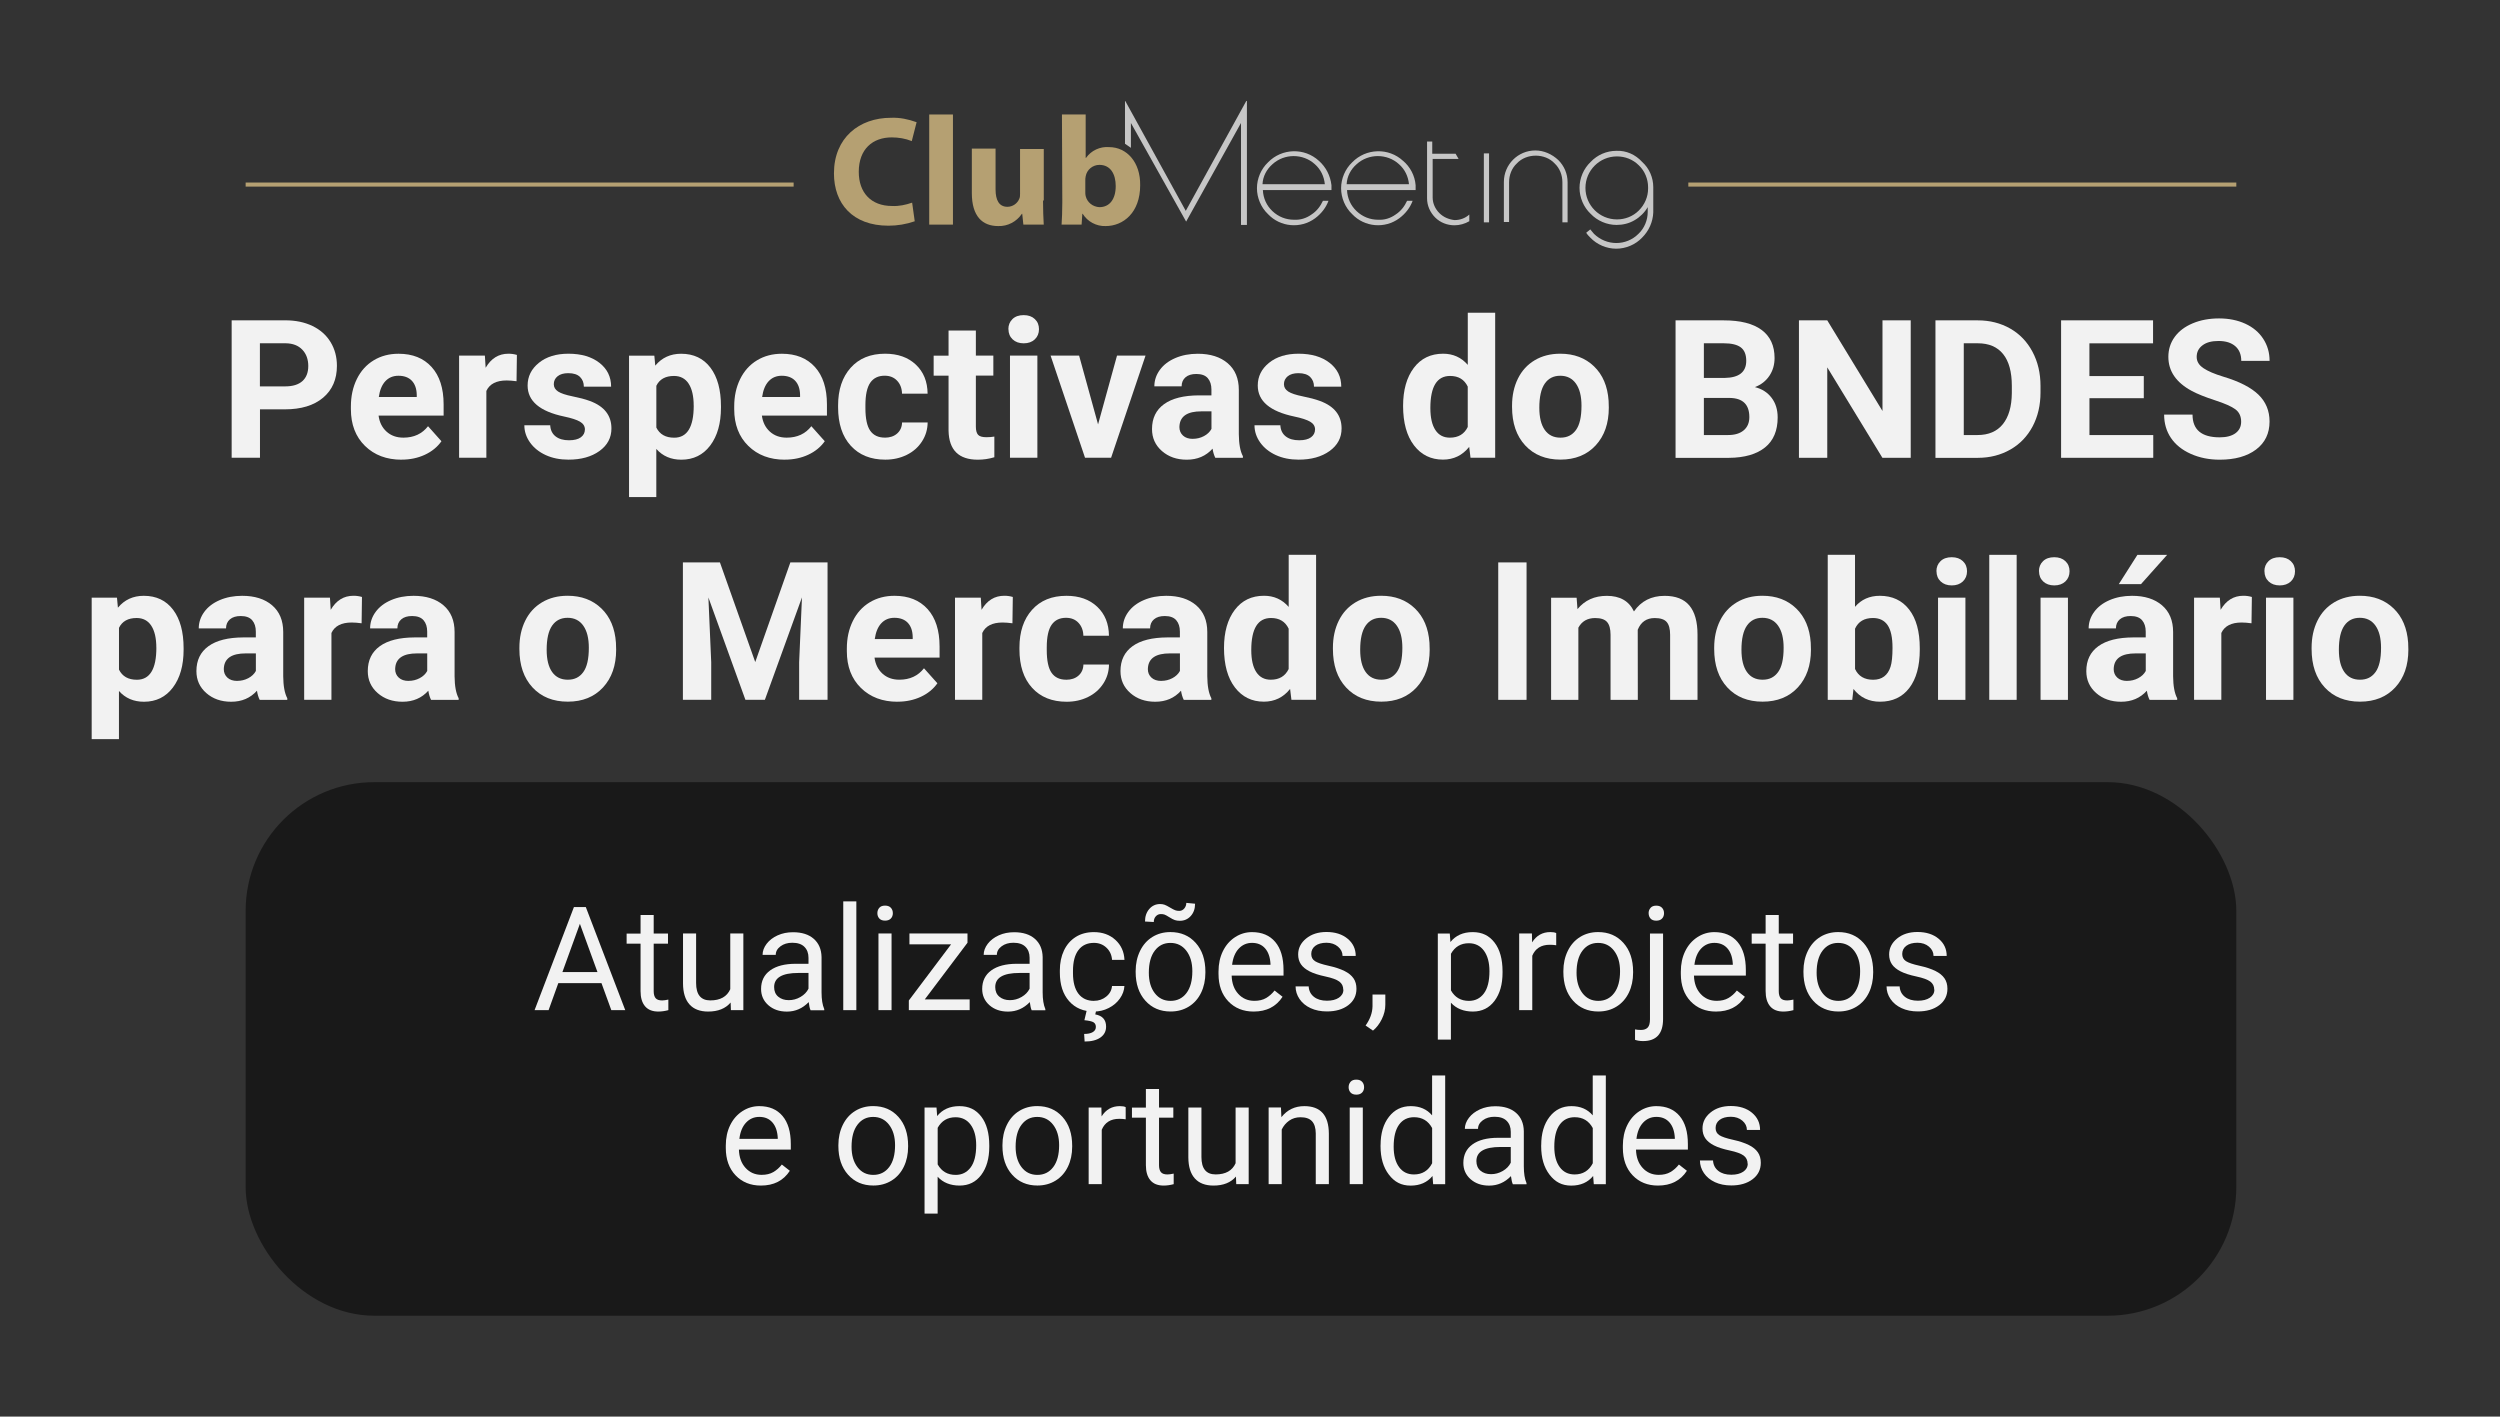 <?xml version="1.0" encoding="UTF-8"?>
<svg id="Camada_1" data-name="Camada 1" xmlns="http://www.w3.org/2000/svg" viewBox="0 0 620.63 351.67">
  <rect x="0" y="0" width="620.63" height="351.67" fill="#333333" stroke="none"/>
  <defs>
    <style>
      .cls-1 {
        fill: #f2f2f2;
      }

      .cls-2 {
        fill: #b5a072;
      }

      .cls-3 {
        fill: #c6c6c6;
      }

      .cls-4 {
        fill: none;
        stroke: #b5a072;
        stroke-miterlimit: 10;
        stroke-width: 1.01px;
      }

      .cls-5, .cls-6 {
        isolation: isolate;
      }

      .cls-6 {
        opacity: .5;
      }
    </style>
  </defs>
  <rect class="cls-6" x="60.98" y="194.17" width="494.19" height="132.46" rx="31.93" ry="31.93"/>
  <g>
    <path class="cls-3" d="M327.41,39.92c-3.59-3.31-9.2-3.13-12.61,.37-1.75,1.66-2.76,4.05-2.76,6.44s1.01,4.79,2.76,6.44c3.04,3.22,8.1,3.68,11.69,1.01,1.47-1.1,2.67-2.58,3.31-4.33h-1.38c-.64,1.38-1.56,2.58-2.85,3.41-1.29,.92-2.76,1.38-4.33,1.29-2.02,0-3.87-.74-5.34-2.12-1.47-1.38-2.3-3.22-2.39-5.25h17.03v-1.2c-.28-2.39-1.38-4.51-3.13-6.07Zm-13.99,5.8c.09-1.93,1.01-3.68,2.49-4.97,2.95-2.67,7.55-2.67,10.49,0,1.47,1.29,2.3,3.04,2.49,4.97h-15.46Z"/>
    <path class="cls-3" d="M348.3,39.92c-3.59-3.31-9.2-3.13-12.61,.37-1.75,1.66-2.76,4.05-2.76,6.44s1.01,4.79,2.76,6.44c3.04,3.22,8.1,3.68,11.69,1.01,1.47-1.1,2.67-2.58,3.31-4.33h-1.38c-.64,1.38-1.56,2.58-2.85,3.41-1.29,.92-2.76,1.38-4.33,1.29-2.02,0-3.87-.74-5.34-2.12-1.47-1.38-2.3-3.22-2.39-5.25h17.03v-1.2c-.18-2.39-1.38-4.6-3.13-6.07Zm-13.99,5.8c.09-1.93,1.01-3.68,2.49-4.97,2.95-2.67,7.55-2.67,10.49,0,1.47,1.29,2.3,3.04,2.49,4.97h-15.46Z"/>
    <rect class="cls-3" x="368.37" y="38.08" width="1.29" height="17.12"/>
    <path class="cls-3" d="M381.16,37.35c-4.33,0-7.82,3.5-7.82,7.82v9.94h1.29v-9.85c0-1.75,.64-3.5,1.93-4.69,1.2-1.29,2.95-1.93,4.69-1.93s3.5,.64,4.69,1.93c1.29,1.2,1.93,2.95,1.93,4.69v9.94h1.29v-9.94c0-2.12-.83-4.05-2.3-5.52-1.56-1.47-3.59-2.39-5.71-2.39Z"/>
    <path class="cls-3" d="M401.32,37.44c-2.49,0-4.79,1.01-6.44,2.76-1.75,1.66-2.76,4.05-2.76,6.44s1.01,4.79,2.76,6.44c1.66,1.75,4.05,2.76,6.44,2.76,1.56,0,3.13-.37,4.51-1.2,1.29-.74,2.49-1.93,3.22-3.22v1.2c0,2.02-.83,4.05-2.3,5.43-3.04,3.04-7.92,3.04-11.04,0h0c-.28-.37-.64-.74-.92-1.1l-1.01,.83c.28,.46,.64,.83,1.01,1.2,1.66,1.75,4.05,2.76,6.44,2.76s4.79-1.01,6.44-2.76c1.66-1.66,2.67-3.87,2.76-6.26v-6.26c0-2.39-1.01-4.69-2.76-6.26-1.66-1.84-3.96-2.85-6.35-2.76Zm7.82,9.39c0,2.02-.83,3.96-2.3,5.43s-3.41,2.21-5.43,2.21c-4.33,0-7.82-3.5-7.82-7.82s3.5-7.82,7.82-7.82h0c2.02,0,3.96,.74,5.43,2.21,1.47,1.38,2.3,3.41,2.3,5.43v.37Z"/>
    <path class="cls-3" d="M357.32,52.9c-1.01-1.01-1.66-2.39-1.66-3.87v-9.57h6.44l-.74-1.29h-5.8v-3.04h-1.29v14.08c0,1.84,.74,3.5,2.02,4.79,1.29,1.29,3.04,1.93,4.79,1.93,1.29,0,2.58-.37,3.68-1.01v-1.66c-1.01,.92-2.3,1.38-3.68,1.38-1.47-.18-2.76-.74-3.77-1.75Z"/>
    <path class="cls-3" d="M309.37,25.11l-15,27.24-15-27.24c0-.09-.09,0-.09,0v10.58l1.47,1.01v-6.17l13.71,24.48,13.62-24.48v25.31h1.47V25.11c0-.09-.09-.09-.18,0Z"/>
    <path class="cls-2" d="M227.09,54.93c-2.12,.74-4.33,1.1-6.53,1.1-8.93,0-13.53-5.52-13.53-12.98,0-8.84,6.26-13.81,14.17-13.81,2.21-.09,4.33,.37,6.35,1.1l-1.2,4.69c-1.56-.64-3.31-.92-4.97-.92-4.69,0-8.19,2.85-8.19,8.56,0,5.15,3.04,8.47,8.28,8.47,1.66,.09,3.41-.28,4.97-.83l.64,4.6Z"/>
    <path class="cls-2" d="M230.68,28.42h5.89v27.34h-5.89V28.42Z"/>
    <path class="cls-2" d="M258.93,49.68c0,2.39,.09,4.42,.18,6.07h-5.06l-.28-2.67h-.09c-1.29,1.93-3.5,3.13-5.89,3.04-3.87,0-6.53-2.39-6.53-8.19v-11.04h5.89v10.12c0,2.76,.92,4.33,2.95,4.33,1.29,0,2.49-.83,2.95-2.02,.18-.37,.18-.83,.18-1.29v-11.04h5.89v12.79h-.18v-.09h0Z"/>
    <path class="cls-2" d="M263.63,28.42h5.89v10.77h.09c1.29-1.84,3.5-2.85,5.71-2.67,4.42,0,7.82,3.77,7.73,9.48,0,6.81-4.23,10.12-8.56,10.12-2.3,.09-4.51-1.1-5.71-3.04h-.09l-.18,2.67h-4.97c.09-1.2,.18-3.5,.18-5.52l-.09-21.81h0Zm5.8,19.24c0,.37,0,.64,.09,1.01,.37,1.56,1.75,2.67,3.41,2.76,2.49,0,4.05-1.93,4.05-5.25,0-2.95-1.29-5.25-4.05-5.25-1.66,0-3.13,1.2-3.41,2.85-.09,.37-.09,.74-.09,1.1v2.76Z"/>
  </g>
  <g class="cls-5">
    <path class="cls-1" d="M149.32,244.07h-10.72l-2.41,6.7h-3.48l9.77-25.59h2.95l9.79,25.59h-3.46l-2.44-6.7Zm-9.7-2.76h8.7l-4.36-11.97-4.34,11.97Z"/>
    <path class="cls-1" d="M162.28,227.14v4.61h3.55v2.51h-3.55v11.81c0,.76,.16,1.33,.47,1.72,.32,.38,.86,.57,1.62,.57,.38,0,.89-.07,1.55-.21v2.62c-.86,.23-1.69,.35-2.5,.35-1.45,0-2.55-.44-3.29-1.32s-1.11-2.13-1.11-3.74v-11.79h-3.46v-2.51h3.46v-4.61h3.25Z"/>
    <path class="cls-1" d="M181.37,248.89c-1.27,1.49-3.12,2.23-5.57,2.23-2.03,0-3.57-.59-4.63-1.77s-1.6-2.92-1.61-5.23v-12.38h3.25v12.29c0,2.88,1.17,4.32,3.52,4.32,2.48,0,4.14-.93,4.96-2.78v-13.83h3.25v19.02h-3.09l-.07-1.88Z"/>
    <path class="cls-1" d="M201.22,250.77c-.19-.38-.34-1.04-.46-2-1.51,1.57-3.32,2.36-5.41,2.36-1.88,0-3.41-.53-4.61-1.59s-1.8-2.41-1.8-4.03c0-1.98,.75-3.52,2.26-4.61s3.62-1.64,6.35-1.64h3.16v-1.49c0-1.14-.34-2.04-1.02-2.72s-1.68-1.01-3.01-1.01c-1.16,0-2.13,.29-2.92,.88s-1.18,1.29-1.18,2.13h-3.27c0-.95,.34-1.87,1.01-2.75s1.59-1.58,2.74-2.1,2.42-.77,3.81-.77c2.19,0,3.91,.55,5.15,1.64s1.89,2.6,1.93,4.53v8.75c0,1.75,.22,3.13,.67,4.17v.28h-3.41Zm-5.4-2.48c1.02,0,1.99-.26,2.9-.79s1.58-1.21,1.99-2.06v-3.9h-2.55c-3.98,0-5.98,1.17-5.98,3.5,0,1.02,.34,1.82,1.02,2.39s1.55,.86,2.62,.86Z"/>
    <path class="cls-1" d="M212.59,250.77h-3.25v-27h3.25v27Z"/>
    <path class="cls-1" d="M217.81,226.7c0-.53,.16-.97,.48-1.34s.8-.54,1.43-.54,1.11,.18,1.44,.54,.49,.81,.49,1.34-.16,.97-.49,1.32-.81,.53-1.44,.53-1.11-.18-1.43-.53-.48-.79-.48-1.32Zm3.52,24.06h-3.25v-19.02h3.25v19.02Z"/>
    <path class="cls-1" d="M229.59,248.11h11.13v2.65h-15.1v-2.39l10.49-13.94h-10.34v-2.69h14.41v2.3l-10.6,14.06Z"/>
    <path class="cls-1" d="M256.11,250.77c-.19-.38-.34-1.04-.46-2-1.51,1.57-3.32,2.36-5.41,2.36-1.88,0-3.41-.53-4.61-1.59s-1.8-2.41-1.8-4.03c0-1.98,.75-3.52,2.26-4.61s3.62-1.64,6.35-1.64h3.16v-1.49c0-1.14-.34-2.04-1.02-2.72s-1.68-1.01-3.01-1.01c-1.16,0-2.13,.29-2.92,.88s-1.18,1.29-1.18,2.13h-3.27c0-.95,.34-1.87,1.01-2.75s1.59-1.58,2.74-2.1,2.42-.77,3.81-.77c2.19,0,3.91,.55,5.15,1.64s1.89,2.6,1.93,4.53v8.75c0,1.75,.22,3.13,.67,4.17v.28h-3.41Zm-5.4-2.48c1.02,0,1.99-.26,2.9-.79s1.58-1.21,1.99-2.06v-3.9h-2.55c-3.98,0-5.98,1.17-5.98,3.5,0,1.02,.34,1.82,1.02,2.39s1.55,.86,2.62,.86Z"/>
    <path class="cls-1" d="M271.58,248.46c1.16,0,2.17-.35,3.04-1.05s1.35-1.58,1.44-2.64h3.08c-.06,1.09-.43,2.13-1.12,3.11s-1.61,1.77-2.77,2.36-2.38,.88-3.67,.88c-2.59,0-4.65-.86-6.18-2.59s-2.29-4.09-2.29-7.09v-.54c0-1.85,.34-3.5,1.02-4.94s1.66-2.56,2.93-3.36,2.77-1.2,4.51-1.2c2.13,0,3.91,.64,5.32,1.92s2.17,2.94,2.26,4.97h-3.08c-.09-1.23-.56-2.24-1.4-3.03s-1.87-1.19-3.1-1.19c-1.65,0-2.93,.59-3.84,1.78s-1.36,2.91-1.36,5.16v.62c0,2.19,.45,3.88,1.35,5.06s2.19,1.78,3.87,1.78Zm.53,2.46l-.21,.91c1.79,.32,2.69,1.33,2.69,3.04,0,1.14-.47,2.04-1.41,2.7s-2.24,.99-3.92,.99l-.12-1.88c.93,0,1.64-.15,2.15-.46s.76-.73,.76-1.28c0-.52-.19-.9-.56-1.14s-1.14-.42-2.29-.53l.56-2.36h2.34Z"/>
    <path class="cls-1" d="M281.93,241.08c0-1.86,.37-3.54,1.1-5.03s1.75-2.64,3.06-3.45,2.8-1.21,4.47-1.21c2.59,0,4.68,.9,6.28,2.69s2.4,4.18,2.4,7.15v.23c0,1.85-.35,3.51-1.06,4.98s-1.72,2.62-3.04,3.44-2.83,1.23-4.54,1.23c-2.58,0-4.67-.9-6.27-2.69s-2.4-4.17-2.4-7.12v-.23Zm14.75-16.75c0,1.27-.36,2.29-1.08,3.08s-1.62,1.18-2.7,1.18c-.48,0-.9-.06-1.25-.18s-.81-.36-1.38-.72-.98-.58-1.23-.66-.54-.11-.87-.11c-.48,0-.89,.18-1.23,.55s-.51,.84-.51,1.42l-2.18-.12c0-1.25,.35-2.29,1.06-3.11s1.61-1.23,2.7-1.23c.41,0,.78,.06,1.11,.18s.77,.35,1.34,.69,.99,.56,1.29,.67,.63,.16,.99,.16c.5,0,.92-.2,1.26-.6s.5-.86,.5-1.39l2.18,.21Zm-11.48,17.14c0,2.11,.49,3.8,1.47,5.08s2.29,1.92,3.93,1.92,2.96-.65,3.94-1.94,1.46-3.11,1.46-5.44c0-2.09-.5-3.78-1.49-5.07s-2.31-1.94-3.95-1.94-2.9,.64-3.88,1.92-1.48,3.11-1.48,5.48Z"/>
    <path class="cls-1" d="M311.22,251.12c-2.58,0-4.68-.85-6.29-2.54s-2.43-3.96-2.43-6.79v-.6c0-1.89,.36-3.57,1.08-5.05s1.73-2.64,3.02-3.48,2.7-1.26,4.21-1.26c2.47,0,4.39,.81,5.77,2.44s2.06,3.96,2.06,7v1.35h-12.88c.05,1.88,.59,3.39,1.64,4.54s2.38,1.73,4,1.73c1.15,0,2.12-.23,2.92-.7s1.49-1.09,2.09-1.86l1.99,1.55c-1.59,2.45-3.98,3.67-7.17,3.67Zm-.4-17.05c-1.31,0-2.41,.48-3.3,1.43s-1.44,2.29-1.65,4.02h9.53v-.25c-.09-1.65-.54-2.93-1.34-3.84s-1.88-1.36-3.23-1.36Z"/>
    <path class="cls-1" d="M333.47,245.72c0-.88-.33-1.56-.99-2.05s-1.82-.91-3.46-1.26-2.95-.77-3.92-1.27-1.68-1.08-2.14-1.76-.69-1.49-.69-2.43c0-1.56,.66-2.88,1.98-3.96s3-1.62,5.05-1.62c2.16,0,3.91,.56,5.25,1.67s2.01,2.54,2.01,4.27h-3.27c0-.89-.38-1.66-1.13-2.3s-1.71-.97-2.86-.97-2.11,.26-2.78,.77-1,1.19-1,2.02c0,.79,.31,1.38,.93,1.78s1.74,.78,3.37,1.14,2.94,.8,3.95,1.3,1.75,1.11,2.24,1.82,.73,1.57,.73,2.59c0,1.7-.68,3.06-2.04,4.09s-3.12,1.54-5.29,1.54c-1.52,0-2.87-.27-4.04-.81s-2.09-1.29-2.75-2.26-.99-2.01-.99-3.14h3.25c.06,1.09,.5,1.95,1.31,2.59s1.89,.96,3.23,.96c1.23,0,2.22-.25,2.96-.75s1.12-1.16,1.12-2Z"/>
    <path class="cls-1" d="M340.86,255.86l-1.85-1.27c1.1-1.54,1.68-3.12,1.72-4.75v-2.94h3.18v2.55c0,1.18-.29,2.37-.87,3.55s-1.31,2.13-2.19,2.85Z"/>
    <path class="cls-1" d="M373.01,241.47c0,2.89-.66,5.23-1.99,7s-3.12,2.65-5.38,2.65-4.12-.73-5.45-2.2v9.16h-3.25v-26.33h2.97l.16,2.11c1.32-1.64,3.16-2.46,5.52-2.46s4.09,.86,5.42,2.58,2,4.12,2,7.19v.3Zm-3.25-.37c0-2.14-.46-3.84-1.37-5.08s-2.17-1.86-3.76-1.86c-1.97,0-3.45,.87-4.43,2.62v9.09c.97,1.73,2.46,2.6,4.46,2.6,1.56,0,2.8-.62,3.72-1.85s1.38-3.07,1.38-5.51Z"/>
    <path class="cls-1" d="M386.33,234.66c-.49-.08-1.03-.12-1.6-.12-2.13,0-3.58,.91-4.34,2.72v13.5h-3.25v-19.02h3.16l.05,2.2c1.07-1.7,2.58-2.55,4.54-2.55,.63,0,1.11,.08,1.44,.25v3.02Z"/>
    <path class="cls-1" d="M388.11,241.08c0-1.86,.37-3.54,1.1-5.03s1.75-2.64,3.06-3.45,2.8-1.21,4.47-1.21c2.59,0,4.68,.9,6.28,2.69s2.4,4.18,2.4,7.15v.23c0,1.85-.35,3.51-1.06,4.98s-1.72,2.62-3.04,3.44-2.83,1.23-4.54,1.23c-2.58,0-4.67-.9-6.27-2.69s-2.4-4.17-2.4-7.12v-.23Zm3.27,.39c0,2.11,.49,3.8,1.47,5.08s2.29,1.92,3.93,1.92,2.96-.65,3.94-1.94,1.46-3.11,1.46-5.44c0-2.09-.5-3.78-1.49-5.07s-2.31-1.94-3.95-1.94-2.9,.64-3.88,1.92-1.48,3.11-1.48,5.48Z"/>
    <path class="cls-1" d="M412.86,231.75v21.22c0,3.66-1.66,5.48-4.97,5.48-.71,0-1.38-.1-1.99-.31v-2.59c.38,.09,.87,.14,1.48,.14,.73,0,1.28-.2,1.66-.59,.38-.39,.57-1.08,.57-2.05v-21.3h3.25Zm-3.59-5.04c0-.52,.16-.96,.48-1.33s.79-.55,1.42-.55,1.11,.18,1.44,.54,.49,.81,.49,1.34-.16,.97-.49,1.32-.81,.53-1.44,.53-1.11-.18-1.42-.53-.47-.79-.47-1.32Z"/>
    <path class="cls-1" d="M425.99,251.12c-2.58,0-4.68-.85-6.29-2.54s-2.43-3.96-2.43-6.79v-.6c0-1.89,.36-3.57,1.08-5.05s1.73-2.64,3.02-3.48,2.7-1.26,4.21-1.26c2.47,0,4.39,.81,5.77,2.44s2.06,3.96,2.06,7v1.35h-12.88c.05,1.88,.59,3.39,1.64,4.54s2.38,1.73,4,1.73c1.15,0,2.12-.23,2.92-.7s1.49-1.09,2.09-1.86l1.99,1.55c-1.59,2.45-3.98,3.67-7.17,3.67Zm-.4-17.05c-1.31,0-2.41,.48-3.3,1.43s-1.44,2.29-1.65,4.02h9.53v-.25c-.09-1.65-.54-2.93-1.34-3.84s-1.88-1.36-3.23-1.36Z"/>
    <path class="cls-1" d="M441.58,227.14v4.61h3.55v2.51h-3.55v11.81c0,.76,.16,1.33,.47,1.72,.32,.38,.86,.57,1.62,.57,.38,0,.89-.07,1.55-.21v2.62c-.86,.23-1.69,.35-2.5,.35-1.45,0-2.55-.44-3.29-1.32s-1.11-2.13-1.11-3.74v-11.79h-3.46v-2.51h3.46v-4.61h3.25Z"/>
    <path class="cls-1" d="M447.71,241.08c0-1.86,.37-3.54,1.1-5.03s1.75-2.64,3.06-3.45,2.8-1.21,4.47-1.21c2.59,0,4.68,.9,6.28,2.69s2.4,4.18,2.4,7.15v.23c0,1.85-.35,3.51-1.06,4.98s-1.72,2.62-3.04,3.44-2.83,1.23-4.54,1.23c-2.58,0-4.67-.9-6.27-2.69s-2.4-4.17-2.4-7.12v-.23Zm3.27,.39c0,2.11,.49,3.8,1.47,5.08s2.29,1.92,3.93,1.92,2.96-.65,3.94-1.94,1.46-3.11,1.46-5.44c0-2.09-.5-3.78-1.49-5.07s-2.31-1.94-3.95-1.94-2.9,.64-3.88,1.92-1.48,3.11-1.48,5.48Z"/>
    <path class="cls-1" d="M480.18,245.72c0-.88-.33-1.56-.99-2.05s-1.82-.91-3.46-1.26-2.95-.77-3.92-1.27-1.68-1.08-2.14-1.76-.69-1.49-.69-2.43c0-1.56,.66-2.88,1.98-3.96s3-1.62,5.05-1.62c2.16,0,3.91,.56,5.25,1.67s2.01,2.54,2.01,4.27h-3.27c0-.89-.38-1.66-1.13-2.3s-1.71-.97-2.86-.97-2.11,.26-2.78,.77-1,1.19-1,2.02c0,.79,.31,1.38,.93,1.78s1.74,.78,3.37,1.14,2.94,.8,3.95,1.3,1.75,1.11,2.24,1.82,.73,1.57,.73,2.59c0,1.7-.68,3.06-2.04,4.09s-3.12,1.54-5.29,1.54c-1.52,0-2.87-.27-4.04-.81s-2.09-1.29-2.75-2.26-.99-2.01-.99-3.14h3.25c.06,1.09,.5,1.95,1.31,2.59s1.89,.96,3.23,.96c1.23,0,2.22-.25,2.96-.75s1.12-1.16,1.12-2Z"/>
    <path class="cls-1" d="M188.9,294.32c-2.58,0-4.68-.85-6.29-2.54s-2.43-3.96-2.43-6.79v-.6c0-1.89,.36-3.57,1.08-5.05s1.73-2.64,3.02-3.48,2.7-1.26,4.21-1.26c2.47,0,4.39,.81,5.77,2.44s2.06,3.96,2.06,7v1.35h-12.88c.05,1.88,.59,3.39,1.64,4.54s2.38,1.73,4,1.73c1.15,0,2.12-.23,2.92-.7s1.49-1.09,2.09-1.86l1.99,1.55c-1.59,2.45-3.98,3.67-7.17,3.67Zm-.4-17.05c-1.31,0-2.41,.48-3.3,1.43s-1.44,2.29-1.65,4.02h9.53v-.25c-.09-1.65-.54-2.93-1.34-3.84s-1.88-1.36-3.23-1.36Z"/>
    <path class="cls-1" d="M208.13,284.28c0-1.86,.37-3.54,1.1-5.03s1.75-2.64,3.06-3.45,2.8-1.21,4.47-1.21c2.59,0,4.68,.9,6.28,2.69s2.4,4.18,2.4,7.15v.23c0,1.85-.35,3.51-1.06,4.98s-1.72,2.62-3.04,3.44-2.83,1.23-4.54,1.23c-2.58,0-4.67-.9-6.27-2.69s-2.4-4.17-2.4-7.12v-.23Zm3.27,.39c0,2.11,.49,3.8,1.47,5.08s2.29,1.92,3.93,1.92,2.96-.65,3.94-1.94,1.46-3.11,1.46-5.44c0-2.09-.5-3.78-1.49-5.07s-2.31-1.94-3.95-1.94-2.9,.64-3.88,1.92-1.48,3.11-1.48,5.48Z"/>
    <path class="cls-1" d="M245.59,284.67c0,2.89-.66,5.23-1.99,7s-3.12,2.65-5.38,2.65-4.12-.73-5.45-2.2v9.16h-3.25v-26.33h2.97l.16,2.11c1.32-1.64,3.16-2.46,5.52-2.46s4.09,.86,5.42,2.58,2,4.12,2,7.19v.3Zm-3.25-.37c0-2.14-.46-3.84-1.37-5.08s-2.17-1.86-3.76-1.86c-1.97,0-3.45,.87-4.43,2.62v9.09c.97,1.73,2.46,2.6,4.46,2.6,1.56,0,2.8-.62,3.72-1.85s1.38-3.07,1.38-5.51Z"/>
    <path class="cls-1" d="M248.86,284.28c0-1.86,.37-3.54,1.1-5.03s1.75-2.64,3.06-3.45,2.8-1.21,4.47-1.21c2.59,0,4.68,.9,6.28,2.69s2.4,4.18,2.4,7.15v.23c0,1.85-.35,3.51-1.06,4.98s-1.72,2.62-3.04,3.44-2.83,1.23-4.54,1.23c-2.58,0-4.67-.9-6.27-2.69s-2.4-4.17-2.4-7.12v-.23Zm3.27,.39c0,2.11,.49,3.8,1.47,5.08s2.29,1.92,3.93,1.92,2.96-.65,3.94-1.94,1.46-3.11,1.46-5.44c0-2.09-.5-3.78-1.49-5.07s-2.31-1.94-3.95-1.94-2.9,.64-3.88,1.92-1.48,3.11-1.48,5.48Z"/>
    <path class="cls-1" d="M279.45,277.87c-.49-.08-1.03-.12-1.6-.12-2.13,0-3.58,.91-4.34,2.72v13.5h-3.25v-19.02h3.16l.05,2.2c1.07-1.7,2.58-2.55,4.54-2.55,.63,0,1.11,.08,1.44,.25v3.02Z"/>
    <path class="cls-1" d="M287.73,270.34v4.61h3.55v2.51h-3.55v11.81c0,.76,.16,1.33,.47,1.72,.32,.38,.86,.57,1.62,.57,.38,0,.89-.07,1.55-.21v2.62c-.86,.23-1.69,.35-2.5,.35-1.45,0-2.55-.44-3.29-1.32s-1.11-2.13-1.11-3.74v-11.79h-3.46v-2.51h3.46v-4.61h3.25Z"/>
    <path class="cls-1" d="M306.82,292.09c-1.27,1.49-3.12,2.23-5.57,2.23-2.03,0-3.57-.59-4.63-1.77s-1.6-2.92-1.61-5.23v-12.38h3.25v12.29c0,2.88,1.17,4.32,3.52,4.32,2.48,0,4.14-.93,4.96-2.78v-13.83h3.25v19.02h-3.09l-.07-1.88Z"/>
    <path class="cls-1" d="M318,274.95l.11,2.39c1.45-1.83,3.35-2.74,5.7-2.74,4.02,0,6.05,2.27,6.08,6.8v12.57h-3.25v-12.59c-.01-1.37-.33-2.38-.94-3.04s-1.57-.98-2.87-.98c-1.05,0-1.98,.28-2.78,.84s-1.42,1.3-1.86,2.21v13.55h-3.25v-19.02h3.08Z"/>
    <path class="cls-1" d="M334.8,269.9c0-.53,.16-.97,.48-1.34s.8-.54,1.43-.54,1.11,.18,1.44,.54,.49,.81,.49,1.34-.16,.97-.49,1.32-.81,.53-1.44,.53-1.11-.18-1.43-.53-.48-.79-.48-1.32Zm3.52,24.06h-3.25v-19.02h3.25v19.02Z"/>
    <path class="cls-1" d="M342.73,284.3c0-2.92,.69-5.26,2.07-7.04s3.19-2.66,5.43-2.66,3.99,.76,5.29,2.29v-9.91h3.25v27h-2.99l-.16-2.04c-1.3,1.59-3.11,2.39-5.43,2.39s-4-.9-5.39-2.71-2.08-4.16-2.08-7.07v-.25Zm3.25,.37c0,2.16,.45,3.84,1.34,5.06s2.12,1.83,3.69,1.83c2.06,0,3.57-.93,4.52-2.78v-8.74c-.97-1.79-2.47-2.69-4.48-2.69-1.59,0-2.84,.62-3.73,1.85s-1.34,3.05-1.34,5.47Z"/>
    <path class="cls-1" d="M375.56,293.97c-.19-.38-.34-1.04-.46-2-1.51,1.57-3.32,2.36-5.41,2.36-1.88,0-3.41-.53-4.61-1.59s-1.8-2.41-1.8-4.03c0-1.98,.75-3.52,2.26-4.61s3.62-1.64,6.35-1.64h3.16v-1.49c0-1.14-.34-2.04-1.02-2.72s-1.68-1.01-3.01-1.01c-1.16,0-2.13,.29-2.92,.88s-1.18,1.29-1.18,2.13h-3.27c0-.95,.34-1.87,1.01-2.75s1.59-1.58,2.74-2.1,2.42-.77,3.81-.77c2.19,0,3.91,.55,5.15,1.64s1.89,2.6,1.93,4.53v8.75c0,1.75,.22,3.13,.67,4.17v.28h-3.41Zm-5.4-2.48c1.02,0,1.99-.26,2.9-.79s1.58-1.21,1.99-2.06v-3.9h-2.55c-3.98,0-5.98,1.17-5.98,3.5,0,1.02,.34,1.82,1.02,2.39s1.55,.86,2.62,.86Z"/>
    <path class="cls-1" d="M382.61,284.3c0-2.92,.69-5.26,2.07-7.04s3.19-2.66,5.43-2.66,3.99,.76,5.29,2.29v-9.91h3.25v27h-2.99l-.16-2.04c-1.3,1.59-3.11,2.39-5.43,2.39s-4-.9-5.39-2.71-2.08-4.16-2.08-7.07v-.25Zm3.25,.37c0,2.16,.45,3.84,1.34,5.06s2.12,1.83,3.69,1.83c2.06,0,3.57-.93,4.52-2.78v-8.74c-.97-1.79-2.47-2.69-4.48-2.69-1.59,0-2.84,.62-3.73,1.85s-1.34,3.05-1.34,5.47Z"/>
    <path class="cls-1" d="M411.6,294.32c-2.58,0-4.68-.85-6.29-2.54s-2.43-3.96-2.43-6.79v-.6c0-1.89,.36-3.57,1.08-5.05s1.73-2.64,3.02-3.48,2.7-1.26,4.21-1.26c2.47,0,4.39,.81,5.77,2.44s2.06,3.96,2.06,7v1.35h-12.88c.05,1.88,.59,3.39,1.64,4.54s2.38,1.73,4,1.73c1.15,0,2.12-.23,2.92-.7s1.49-1.09,2.09-1.86l1.99,1.55c-1.59,2.45-3.98,3.67-7.17,3.67Zm-.4-17.05c-1.31,0-2.41,.48-3.3,1.43s-1.44,2.29-1.65,4.02h9.53v-.25c-.09-1.65-.54-2.93-1.34-3.84s-1.88-1.36-3.23-1.36Z"/>
    <path class="cls-1" d="M433.85,288.92c0-.88-.33-1.56-.99-2.05s-1.82-.91-3.46-1.26-2.95-.77-3.92-1.27-1.68-1.08-2.14-1.76-.69-1.49-.69-2.43c0-1.56,.66-2.88,1.98-3.96s3-1.62,5.05-1.62c2.16,0,3.91,.56,5.25,1.67s2.01,2.54,2.01,4.27h-3.27c0-.89-.38-1.66-1.13-2.3s-1.71-.97-2.86-.97-2.11,.26-2.78,.77-1,1.19-1,2.02c0,.79,.31,1.38,.93,1.78s1.74,.78,3.37,1.14,2.94,.8,3.95,1.3,1.75,1.11,2.24,1.82,.73,1.57,.73,2.59c0,1.7-.68,3.06-2.04,4.09s-3.12,1.54-5.29,1.54c-1.52,0-2.87-.27-4.04-.81s-2.09-1.29-2.75-2.26-.99-2.01-.99-3.14h3.25c.06,1.09,.5,1.95,1.31,2.59s1.89,.96,3.23,.96c1.23,0,2.22-.25,2.96-.75s1.12-1.16,1.12-2Z"/>
  </g>
  <line class="cls-4" x1="197.02" y1="45.82" x2="60.98" y2="45.82"/>
  <line class="cls-4" x1="555.17" y1="45.82" x2="419.13" y2="45.82"/>
  <g>
    <path class="cls-1" d="M64.54,101.62v12.02h-7.03v-34.12h13.31c2.56,0,4.82,.47,6.76,1.41s3.44,2.27,4.49,4,1.57,3.69,1.57,5.89c0,3.34-1.14,5.98-3.43,7.91s-5.46,2.89-9.5,2.89h-6.16Zm0-5.7h6.28c1.86,0,3.28-.44,4.25-1.31s1.46-2.12,1.46-3.75-.49-3.02-1.48-4.05-2.34-1.56-4.08-1.59h-6.45v10.71Z"/>
    <path class="cls-1" d="M99.69,114.12c-3.72,0-6.75-1.14-9.08-3.42s-3.5-5.32-3.5-9.12v-.66c0-2.55,.49-4.82,1.48-6.83s2.38-3.55,4.18-4.64,3.86-1.63,6.18-1.63c3.47,0,6.2,1.09,8.19,3.28s2.99,5.29,2.99,9.3v2.77h-16.15c.22,1.66,.88,2.98,1.98,3.98s2.5,1.5,4.18,1.5c2.61,0,4.65-.95,6.12-2.84l3.33,3.73c-1.02,1.44-2.39,2.56-4.12,3.36s-3.66,1.21-5.77,1.21Zm-.77-20.84c-1.34,0-2.43,.46-3.27,1.37-.84,.91-1.37,2.21-1.61,3.91h9.42v-.54c-.03-1.51-.44-2.67-1.22-3.5-.78-.82-1.89-1.24-3.33-1.24Z"/>
    <path class="cls-1" d="M128.22,94.64c-.92-.12-1.73-.19-2.44-.19-2.56,0-4.24,.87-5.04,2.6v16.59h-6.77v-25.36h6.4l.19,3.02c1.36-2.33,3.24-3.49,5.65-3.49,.75,0,1.45,.1,2.11,.3l-.09,6.52Z"/>
    <path class="cls-1" d="M145.21,106.64c0-.83-.41-1.48-1.23-1.96s-2.14-.9-3.95-1.28c-6.03-1.27-9.05-3.83-9.05-7.69,0-2.25,.93-4.13,2.8-5.64s4.31-2.26,7.32-2.26c3.22,0,5.79,.76,7.72,2.27s2.89,3.48,2.89,5.91h-6.77c0-.97-.31-1.77-.94-2.4s-1.6-.95-2.93-.95c-1.14,0-2.02,.26-2.65,.77s-.94,1.17-.94,1.97c0,.75,.36,1.36,1.07,1.82s1.91,.86,3.6,1.2,3.11,.71,4.27,1.14c3.58,1.31,5.37,3.59,5.37,6.82,0,2.31-.99,4.18-2.98,5.61s-4.55,2.14-7.69,2.14c-2.12,0-4.01-.38-5.66-1.14s-2.94-1.8-3.88-3.12-1.41-2.75-1.41-4.28h6.42c.06,1.2,.51,2.12,1.34,2.77s1.94,.96,3.33,.96c1.3,0,2.28-.25,2.94-.74s1-1.14,1-1.93Z"/>
    <path class="cls-1" d="M178.98,101.2c0,3.91-.89,7.04-2.66,9.39s-4.17,3.53-7.18,3.53c-2.56,0-4.63-.89-6.21-2.67v11.95h-6.77v-35.11h6.28l.23,2.48c1.64-1.97,3.78-2.95,6.42-2.95,3.12,0,5.55,1.16,7.29,3.47s2.6,5.5,2.6,9.56v.35Zm-6.77-.49c0-2.36-.42-4.18-1.25-5.46s-2.05-1.92-3.64-1.92c-2.12,0-3.59,.81-4.38,2.44v10.38c.83,1.67,2.3,2.51,4.43,2.51,3.23,0,4.85-2.65,4.85-7.95Z"/>
    <path class="cls-1" d="M194.85,114.12c-3.72,0-6.75-1.14-9.08-3.42s-3.5-5.32-3.5-9.12v-.66c0-2.55,.49-4.82,1.48-6.83s2.38-3.55,4.18-4.64,3.86-1.63,6.18-1.63c3.47,0,6.2,1.09,8.19,3.28s2.99,5.29,2.99,9.3v2.77h-16.15c.22,1.66,.88,2.98,1.98,3.98s2.5,1.5,4.18,1.5c2.61,0,4.65-.95,6.12-2.84l3.33,3.73c-1.02,1.44-2.39,2.56-4.12,3.36s-3.66,1.21-5.77,1.21Zm-.77-20.84c-1.34,0-2.43,.46-3.27,1.37-.84,.91-1.37,2.21-1.61,3.91h9.42v-.54c-.03-1.51-.44-2.67-1.22-3.5-.78-.82-1.89-1.24-3.33-1.24Z"/>
    <path class="cls-1" d="M219.67,108.65c1.25,0,2.27-.34,3.05-1.03s1.19-1.6,1.22-2.74h6.35c-.02,1.72-.48,3.29-1.41,4.72s-2.18,2.54-3.79,3.33-3.37,1.18-5.31,1.18c-3.62,0-6.48-1.15-8.58-3.46s-3.14-5.49-3.14-9.55v-.45c0-3.91,1.04-7.02,3.12-9.35s4.93-3.49,8.55-3.49c3.17,0,5.71,.9,7.63,2.71s2.89,4.21,2.92,7.21h-6.35c-.03-1.32-.44-2.39-1.22-3.22-.78-.83-1.81-1.24-3.09-1.24-1.58,0-2.77,.58-3.57,1.73-.8,1.15-1.21,3.02-1.21,5.6v.7c0,2.61,.4,4.49,1.2,5.63,.8,1.14,2.01,1.71,3.63,1.71Z"/>
    <path class="cls-1" d="M242.26,82.05v6.23h4.34v4.97h-4.34v12.66c0,.94,.18,1.61,.54,2.02s1.05,.61,2.06,.61c.75,0,1.41-.05,1.99-.16v5.13c-1.33,.41-2.7,.61-4.1,.61-4.75,0-7.17-2.4-7.27-7.2v-13.66h-3.7v-4.97h3.7v-6.23h6.77Z"/>
    <path class="cls-1" d="M250.33,81.72c0-1.02,.34-1.85,1.02-2.51s1.61-.98,2.78-.98,2.08,.33,2.77,.98,1.03,1.49,1.03,2.51-.35,1.88-1.04,2.53-1.61,.98-2.75,.98-2.06-.33-2.75-.98-1.04-1.5-1.04-2.53Zm7.2,31.92h-6.8v-25.36h6.8v25.36Z"/>
    <path class="cls-1" d="M272.59,105.37l4.71-17.09h7.08l-8.55,25.36h-6.47l-8.55-25.36h7.08l4.71,17.09Z"/>
    <path class="cls-1" d="M301.7,113.65c-.31-.61-.54-1.37-.68-2.27-1.64,1.83-3.77,2.74-6.4,2.74-2.48,0-4.54-.72-6.18-2.16s-2.45-3.25-2.45-5.44c0-2.69,1-4.75,2.99-6.19s4.87-2.16,8.64-2.18h3.12v-1.45c0-1.17-.3-2.11-.9-2.81s-1.55-1.05-2.85-1.05c-1.14,0-2.04,.27-2.68,.82s-.97,1.3-.97,2.25h-6.77c0-1.47,.45-2.83,1.36-4.08s2.19-2.23,3.84-2.94,3.52-1.07,5.58-1.07c3.12,0,5.61,.79,7.44,2.36s2.75,3.78,2.75,6.62v10.99c.02,2.41,.35,4.23,1.01,5.46v.4h-6.84Zm-5.6-4.71c1,0,1.92-.22,2.77-.67s1.47-1.04,1.88-1.79v-4.36h-2.53c-3.39,0-5.2,1.17-5.41,3.52l-.02,.4c0,.84,.3,1.54,.89,2.09s1.41,.82,2.44,.82Z"/>
    <path class="cls-1" d="M326.47,106.64c0-.83-.41-1.48-1.23-1.96s-2.14-.9-3.95-1.28c-6.03-1.27-9.05-3.83-9.05-7.69,0-2.25,.93-4.13,2.8-5.64s4.31-2.26,7.32-2.26c3.22,0,5.79,.76,7.72,2.27s2.89,3.48,2.89,5.91h-6.77c0-.97-.31-1.77-.94-2.4s-1.6-.95-2.93-.95c-1.14,0-2.02,.26-2.65,.77s-.94,1.17-.94,1.97c0,.75,.36,1.36,1.07,1.82s1.91,.86,3.6,1.2,3.11,.71,4.27,1.14c3.58,1.31,5.37,3.59,5.37,6.82,0,2.31-.99,4.18-2.98,5.61s-4.55,2.14-7.69,2.14c-2.12,0-4.01-.38-5.66-1.14s-2.94-1.8-3.88-3.12-1.41-2.75-1.41-4.28h6.42c.06,1.2,.51,2.12,1.34,2.77s1.94,.96,3.33,.96c1.3,0,2.28-.25,2.94-.74s1-1.14,1-1.93Z"/>
    <path class="cls-1" d="M348.32,100.78c0-3.95,.89-7.1,2.66-9.45s4.2-3.52,7.28-3.52c2.47,0,4.51,.92,6.12,2.77v-12.94h6.8v36h-6.12l-.33-2.7c-1.69,2.11-3.86,3.16-6.52,3.16-2.98,0-5.38-1.18-7.18-3.53s-2.71-5.62-2.71-9.81Zm6.77,.5c0,2.38,.41,4.2,1.24,5.47s2.03,1.9,3.61,1.9c2.09,0,3.57-.88,4.43-2.65v-10.02c-.84-1.77-2.3-2.65-4.38-2.65-3.27,0-4.9,2.65-4.9,7.96Z"/>
    <path class="cls-1" d="M375.37,100.73c0-2.52,.48-4.76,1.45-6.73s2.36-3.49,4.18-4.57,3.93-1.62,6.34-1.62c3.42,0,6.21,1.05,8.38,3.14s3.37,4.94,3.62,8.53l.05,1.73c0,3.89-1.09,7.01-3.26,9.36s-5.09,3.53-8.74,3.53-6.57-1.17-8.75-3.52-3.27-5.53-3.27-9.56v-.3Zm6.77,.48c0,2.41,.45,4.25,1.36,5.53s2.2,1.91,3.89,1.91,2.92-.63,3.84-1.89,1.38-3.27,1.38-6.04c0-2.36-.46-4.19-1.38-5.49s-2.22-1.95-3.89-1.95-2.94,.65-3.84,1.94-1.36,3.29-1.36,6Z"/>
    <path class="cls-1" d="M415.96,113.65v-34.12h11.95c4.14,0,7.28,.79,9.42,2.38s3.21,3.91,3.21,6.97c0,1.67-.43,3.14-1.29,4.42s-2.05,2.21-3.59,2.8c1.75,.44,3.13,1.32,4.14,2.65s1.51,2.95,1.51,4.88c0,3.28-1.05,5.77-3.14,7.45s-5.08,2.55-8.95,2.58h-13.27Zm7.03-19.83h5.2c3.55-.06,5.32-1.48,5.32-4.24,0-1.55-.45-2.66-1.35-3.34s-2.32-1.02-4.25-1.02h-4.92v8.6Zm0,4.97v9.21h6.02c1.66,0,2.95-.39,3.88-1.18s1.39-1.88,1.39-3.27c0-3.12-1.62-4.71-4.85-4.76h-6.45Z"/>
    <path class="cls-1" d="M474.34,113.65h-7.03l-13.69-22.45v22.45h-7.03v-34.12h7.03l13.71,22.5v-22.5h7.01v34.12Z"/>
    <path class="cls-1" d="M480.48,113.65v-34.12h10.5c3,0,5.68,.68,8.05,2.03s4.21,3.27,5.54,5.77,1.99,5.32,1.99,8.5v1.57c0,3.17-.65,5.99-1.96,8.46s-3.14,4.38-5.52,5.74-5.05,2.05-8.04,2.06h-10.57Zm7.03-28.43v22.78h3.4c2.75,0,4.85-.9,6.3-2.7s2.2-4.37,2.23-7.71v-1.8c0-3.47-.72-6.1-2.16-7.89s-3.54-2.68-6.3-2.68h-3.47Z"/>
    <path class="cls-1" d="M532.21,98.86h-13.5v9.14h15.84v5.65h-22.88v-34.12h22.83v5.7h-15.8v8.13h13.5v5.51Z"/>
    <path class="cls-1" d="M556.37,104.69c0-1.33-.47-2.35-1.41-3.06s-2.62-1.46-5.06-2.25-4.37-1.57-5.79-2.33c-3.88-2.09-5.81-4.91-5.81-8.46,0-1.84,.52-3.49,1.56-4.93s2.53-2.57,4.48-3.39,4.13-1.22,6.55-1.22,4.61,.44,6.52,1.32,3.39,2.13,4.44,3.74,1.58,3.44,1.58,5.48h-7.03c0-1.56-.49-2.78-1.48-3.64s-2.37-1.3-4.15-1.3-3.05,.36-4.01,1.09-1.43,1.68-1.43,2.87c0,1.11,.56,2.04,1.68,2.79s2.76,1.45,4.93,2.11c4,1.2,6.91,2.7,8.74,4.48s2.74,4,2.74,6.66c0,2.95-1.12,5.27-3.35,6.95s-5.24,2.52-9.02,2.52c-2.62,0-5.02-.48-7.17-1.44s-3.8-2.28-4.93-3.95-1.7-3.61-1.7-5.81h7.05c0,3.77,2.25,5.65,6.75,5.65,1.67,0,2.98-.34,3.91-1.02s1.41-1.63,1.41-2.85Z"/>
    <path class="cls-1" d="M45.58,161.29c0,3.91-.89,7.04-2.66,9.39s-4.17,3.53-7.18,3.53c-2.56,0-4.63-.89-6.21-2.67v11.95h-6.77v-35.11h6.28l.23,2.48c1.64-1.97,3.78-2.95,6.42-2.95,3.12,0,5.55,1.16,7.29,3.47s2.6,5.5,2.6,9.56v.35Zm-6.77-.49c0-2.36-.42-4.18-1.25-5.46s-2.05-1.92-3.64-1.92c-2.12,0-3.59,.81-4.38,2.44v10.38c.83,1.67,2.3,2.51,4.43,2.51,3.23,0,4.85-2.65,4.85-7.95Z"/>
    <path class="cls-1" d="M64.47,173.74c-.31-.61-.54-1.37-.68-2.27-1.64,1.83-3.77,2.74-6.4,2.74-2.48,0-4.54-.72-6.18-2.16s-2.45-3.25-2.45-5.44c0-2.69,1-4.75,2.99-6.19s4.87-2.16,8.64-2.18h3.12v-1.45c0-1.17-.3-2.11-.9-2.81s-1.55-1.05-2.85-1.05c-1.14,0-2.04,.27-2.68,.82s-.97,1.3-.97,2.25h-6.77c0-1.47,.45-2.83,1.36-4.08s2.19-2.23,3.84-2.94,3.52-1.07,5.58-1.07c3.12,0,5.61,.79,7.44,2.36s2.75,3.78,2.75,6.62v10.99c.02,2.41,.35,4.23,1.01,5.46v.4h-6.84Zm-5.6-4.71c1,0,1.92-.22,2.77-.67s1.47-1.04,1.88-1.79v-4.36h-2.53c-3.39,0-5.2,1.17-5.41,3.52l-.02,.4c0,.84,.3,1.54,.89,2.09s1.41,.82,2.44,.82Z"/>
    <path class="cls-1" d="M89.76,154.73c-.92-.12-1.73-.19-2.44-.19-2.56,0-4.24,.87-5.04,2.6v16.59h-6.77v-25.36h6.4l.19,3.02c1.36-2.33,3.24-3.49,5.65-3.49,.75,0,1.45,.1,2.11,.3l-.09,6.52Z"/>
    <path class="cls-1" d="M107.01,173.74c-.31-.61-.54-1.37-.68-2.27-1.64,1.83-3.77,2.74-6.4,2.74-2.48,0-4.54-.72-6.18-2.16s-2.45-3.25-2.45-5.44c0-2.69,1-4.75,2.99-6.19s4.87-2.16,8.64-2.18h3.12v-1.45c0-1.17-.3-2.11-.9-2.81s-1.55-1.05-2.85-1.05c-1.14,0-2.04,.27-2.68,.82s-.97,1.3-.97,2.25h-6.77c0-1.47,.45-2.83,1.36-4.08s2.19-2.23,3.84-2.94,3.52-1.07,5.58-1.07c3.12,0,5.61,.79,7.44,2.36s2.75,3.78,2.75,6.62v10.99c.02,2.41,.35,4.23,1.01,5.46v.4h-6.84Zm-5.6-4.71c1,0,1.92-.22,2.77-.67s1.47-1.04,1.88-1.79v-4.36h-2.53c-3.39,0-5.2,1.17-5.41,3.52l-.02,.4c0,.84,.3,1.54,.89,2.09s1.41,.82,2.44,.82Z"/>
    <path class="cls-1" d="M128.94,160.82c0-2.52,.48-4.76,1.45-6.73s2.36-3.49,4.18-4.57,3.93-1.62,6.34-1.62c3.42,0,6.21,1.05,8.38,3.14s3.37,4.94,3.62,8.53l.05,1.73c0,3.89-1.09,7.01-3.26,9.36s-5.09,3.53-8.74,3.53-6.57-1.17-8.75-3.52-3.27-5.53-3.27-9.56v-.3Zm6.77,.48c0,2.41,.45,4.25,1.36,5.53s2.2,1.91,3.89,1.91,2.92-.63,3.84-1.89,1.38-3.27,1.38-6.04c0-2.36-.46-4.19-1.38-5.49s-2.22-1.95-3.89-1.95-2.94,.65-3.84,1.94-1.36,3.29-1.36,6Z"/>
    <path class="cls-1" d="M178.72,139.61l8.77,24.75,8.72-24.75h9.23v34.12h-7.05v-9.33l.7-16.1-9.21,25.43h-4.83l-9.19-25.41,.7,16.08v9.33h-7.03v-34.12h9.19Z"/>
    <path class="cls-1" d="M222.81,174.21c-3.72,0-6.75-1.14-9.08-3.42s-3.5-5.32-3.5-9.12v-.66c0-2.55,.49-4.82,1.48-6.83s2.38-3.55,4.18-4.64,3.86-1.63,6.18-1.63c3.47,0,6.2,1.09,8.19,3.28s2.99,5.29,2.99,9.3v2.77h-16.15c.22,1.66,.88,2.98,1.98,3.98s2.5,1.5,4.18,1.5c2.61,0,4.65-.95,6.12-2.84l3.33,3.73c-1.02,1.44-2.39,2.56-4.12,3.36s-3.66,1.21-5.77,1.21Zm-.77-20.84c-1.34,0-2.43,.46-3.27,1.37-.84,.91-1.37,2.21-1.61,3.91h9.42v-.54c-.03-1.51-.44-2.67-1.22-3.5-.78-.82-1.89-1.24-3.33-1.24Z"/>
    <path class="cls-1" d="M251.33,154.73c-.92-.12-1.73-.19-2.44-.19-2.56,0-4.24,.87-5.04,2.6v16.59h-6.77v-25.36h6.4l.19,3.02c1.36-2.33,3.24-3.49,5.65-3.49,.75,0,1.45,.1,2.11,.3l-.09,6.52Z"/>
    <path class="cls-1" d="M264.69,168.75c1.25,0,2.27-.34,3.05-1.03s1.19-1.6,1.22-2.74h6.35c-.02,1.72-.48,3.29-1.41,4.72s-2.18,2.54-3.79,3.33-3.37,1.18-5.31,1.18c-3.62,0-6.48-1.15-8.58-3.46s-3.14-5.49-3.14-9.55v-.45c0-3.91,1.04-7.02,3.12-9.35s4.93-3.49,8.55-3.49c3.17,0,5.71,.9,7.63,2.71s2.89,4.21,2.92,7.21h-6.35c-.03-1.32-.44-2.39-1.22-3.22-.78-.83-1.81-1.24-3.09-1.24-1.58,0-2.77,.58-3.57,1.73-.8,1.15-1.21,3.02-1.21,5.6v.7c0,2.61,.4,4.49,1.2,5.63,.8,1.14,2.01,1.71,3.63,1.71Z"/>
    <path class="cls-1" d="M293.87,173.74c-.31-.61-.54-1.37-.68-2.27-1.64,1.83-3.77,2.74-6.4,2.74-2.48,0-4.54-.72-6.18-2.16s-2.45-3.25-2.45-5.44c0-2.69,1-4.75,2.99-6.19s4.87-2.16,8.64-2.18h3.12v-1.45c0-1.17-.3-2.11-.9-2.81s-1.55-1.05-2.85-1.05c-1.14,0-2.04,.27-2.68,.82s-.97,1.3-.97,2.25h-6.77c0-1.47,.45-2.83,1.36-4.08s2.19-2.23,3.84-2.94,3.52-1.07,5.58-1.07c3.12,0,5.61,.79,7.44,2.36s2.75,3.78,2.75,6.62v10.99c.02,2.41,.35,4.23,1.01,5.46v.4h-6.84Zm-5.6-4.71c1,0,1.92-.22,2.77-.67s1.47-1.04,1.88-1.79v-4.36h-2.53c-3.39,0-5.2,1.17-5.41,3.52l-.02,.4c0,.84,.3,1.54,.89,2.09s1.41,.82,2.44,.82Z"/>
    <path class="cls-1" d="M303.86,160.87c0-3.95,.89-7.1,2.66-9.45s4.2-3.52,7.28-3.52c2.47,0,4.51,.92,6.12,2.77v-12.94h6.8v36h-6.12l-.33-2.7c-1.69,2.11-3.86,3.16-6.52,3.16-2.98,0-5.38-1.18-7.18-3.53s-2.71-5.62-2.71-9.81Zm6.77,.5c0,2.38,.41,4.2,1.24,5.47s2.03,1.9,3.61,1.9c2.09,0,3.57-.88,4.43-2.65v-10.02c-.84-1.77-2.3-2.65-4.38-2.65-3.27,0-4.9,2.65-4.9,7.96Z"/>
    <path class="cls-1" d="M330.9,160.82c0-2.52,.48-4.76,1.45-6.73s2.36-3.49,4.18-4.57,3.93-1.62,6.34-1.62c3.42,0,6.21,1.05,8.38,3.14s3.37,4.94,3.62,8.53l.05,1.73c0,3.89-1.09,7.01-3.26,9.36s-5.09,3.53-8.74,3.53-6.57-1.17-8.75-3.52-3.27-5.53-3.27-9.56v-.3Zm6.77,.48c0,2.41,.45,4.25,1.36,5.53s2.2,1.91,3.89,1.91,2.92-.63,3.84-1.89,1.38-3.27,1.38-6.04c0-2.36-.46-4.19-1.38-5.49s-2.22-1.95-3.89-1.95-2.94,.65-3.84,1.94-1.36,3.29-1.36,6Z"/>
    <path class="cls-1" d="M378.97,173.74h-7.03v-34.12h7.03v34.12Z"/>
    <path class="cls-1" d="M391.4,148.38l.21,2.84c1.8-2.2,4.23-3.3,7.29-3.3,3.27,0,5.51,1.29,6.73,3.87,1.78-2.58,4.32-3.87,7.62-3.87,2.75,0,4.8,.8,6.14,2.4s2.02,4.01,2.02,7.23v16.2h-6.8v-16.17c0-1.44-.28-2.49-.84-3.15s-1.55-1-2.98-1c-2.03,0-3.44,.97-4.22,2.91l.02,17.41h-6.77v-16.15c0-1.47-.29-2.53-.87-3.19s-1.56-.98-2.95-.98c-1.92,0-3.31,.8-4.17,2.39v17.93h-6.77v-25.36h6.35Z"/>
    <path class="cls-1" d="M425.55,160.82c0-2.52,.48-4.76,1.45-6.73s2.36-3.49,4.18-4.57,3.93-1.62,6.34-1.62c3.42,0,6.21,1.05,8.38,3.14s3.37,4.94,3.62,8.53l.05,1.73c0,3.89-1.09,7.01-3.26,9.36s-5.09,3.53-8.74,3.53-6.57-1.17-8.75-3.52-3.27-5.53-3.27-9.56v-.3Zm6.77,.48c0,2.41,.45,4.25,1.36,5.53s2.2,1.91,3.89,1.91,2.92-.63,3.84-1.89,1.38-3.27,1.38-6.04c0-2.36-.46-4.19-1.38-5.49s-2.22-1.95-3.89-1.95-2.94,.65-3.84,1.94-1.36,3.29-1.36,6Z"/>
    <path class="cls-1" d="M476.59,161.29c0,4.06-.87,7.23-2.6,9.5s-4.16,3.41-7.27,3.41c-2.75,0-4.95-1.05-6.59-3.16l-.3,2.7h-6.09v-36h6.77v12.91c1.56-1.83,3.62-2.74,6.16-2.74,3.09,0,5.52,1.14,7.28,3.41s2.64,5.47,2.64,9.6v.38Zm-6.77-.49c0-2.56-.41-4.43-1.22-5.61s-2.02-1.77-3.63-1.77c-2.16,0-3.64,.88-4.45,2.65v10.01c.83,1.78,2.33,2.67,4.5,2.67s3.62-1.08,4.31-3.23c.33-1.03,.49-2.6,.49-4.71Z"/>
    <path class="cls-1" d="M480.72,141.82c0-1.02,.34-1.85,1.02-2.51s1.61-.98,2.78-.98,2.08,.33,2.77,.98,1.03,1.49,1.03,2.51-.35,1.88-1.04,2.53-1.61,.98-2.75,.98-2.06-.33-2.75-.98-1.04-1.5-1.04-2.53Zm7.2,31.92h-6.8v-25.36h6.8v25.36Z"/>
    <path class="cls-1" d="M500.64,173.74h-6.8v-36h6.8v36Z"/>
    <path class="cls-1" d="M506.17,141.82c0-1.02,.34-1.85,1.02-2.51s1.61-.98,2.78-.98,2.08,.33,2.77,.98,1.03,1.49,1.03,2.51-.35,1.88-1.04,2.53-1.61,.98-2.75,.98-2.06-.33-2.75-.98-1.04-1.5-1.04-2.53Zm7.2,31.92h-6.8v-25.36h6.8v25.36Z"/>
    <path class="cls-1" d="M533.64,173.74c-.31-.61-.54-1.37-.68-2.27-1.64,1.83-3.77,2.74-6.4,2.74-2.48,0-4.54-.72-6.18-2.16s-2.45-3.25-2.45-5.44c0-2.69,1-4.75,2.99-6.19s4.87-2.16,8.64-2.18h3.12v-1.45c0-1.17-.3-2.11-.9-2.81s-1.55-1.05-2.85-1.05c-1.14,0-2.04,.27-2.68,.82s-.97,1.3-.97,2.25h-6.77c0-1.47,.45-2.83,1.36-4.08s2.19-2.23,3.84-2.94,3.52-1.07,5.58-1.07c3.12,0,5.61,.79,7.44,2.36s2.75,3.78,2.75,6.62v10.99c.02,2.41,.35,4.23,1.01,5.46v.4h-6.84Zm-5.6-4.71c1,0,1.92-.22,2.77-.67s1.47-1.04,1.88-1.79v-4.36h-2.53c-3.39,0-5.2,1.17-5.41,3.52l-.02,.4c0,.84,.3,1.54,.89,2.09s1.41,.82,2.44,.82Zm2.58-31.29h7.38l-6.49,7.27h-5.51l4.62-7.27Z"/>
    <path class="cls-1" d="M558.93,154.73c-.92-.12-1.73-.19-2.44-.19-2.56,0-4.24,.87-5.04,2.6v16.59h-6.77v-25.36h6.4l.19,3.02c1.36-2.33,3.24-3.49,5.65-3.49,.75,0,1.45,.1,2.11,.3l-.09,6.52Z"/>
    <path class="cls-1" d="M562.14,141.82c0-1.02,.34-1.85,1.02-2.51s1.61-.98,2.78-.98,2.08,.33,2.77,.98,1.03,1.49,1.03,2.51-.35,1.88-1.04,2.53-1.61,.98-2.75,.98-2.06-.33-2.75-.98-1.04-1.5-1.04-2.53Zm7.2,31.92h-6.8v-25.36h6.8v25.36Z"/>
    <path class="cls-1" d="M573.86,160.82c0-2.52,.48-4.76,1.45-6.73s2.36-3.49,4.18-4.57,3.93-1.62,6.34-1.62c3.42,0,6.21,1.05,8.38,3.14s3.37,4.94,3.62,8.53l.05,1.73c0,3.89-1.09,7.01-3.26,9.36s-5.09,3.53-8.74,3.53-6.57-1.17-8.75-3.52-3.27-5.53-3.27-9.56v-.3Zm6.77,.48c0,2.41,.45,4.25,1.36,5.53s2.2,1.91,3.89,1.91,2.92-.63,3.84-1.89,1.38-3.27,1.38-6.04c0-2.36-.46-4.19-1.38-5.49s-2.22-1.95-3.89-1.95-2.94,.65-3.84,1.94-1.36,3.29-1.36,6Z"/>
  </g>
</svg>